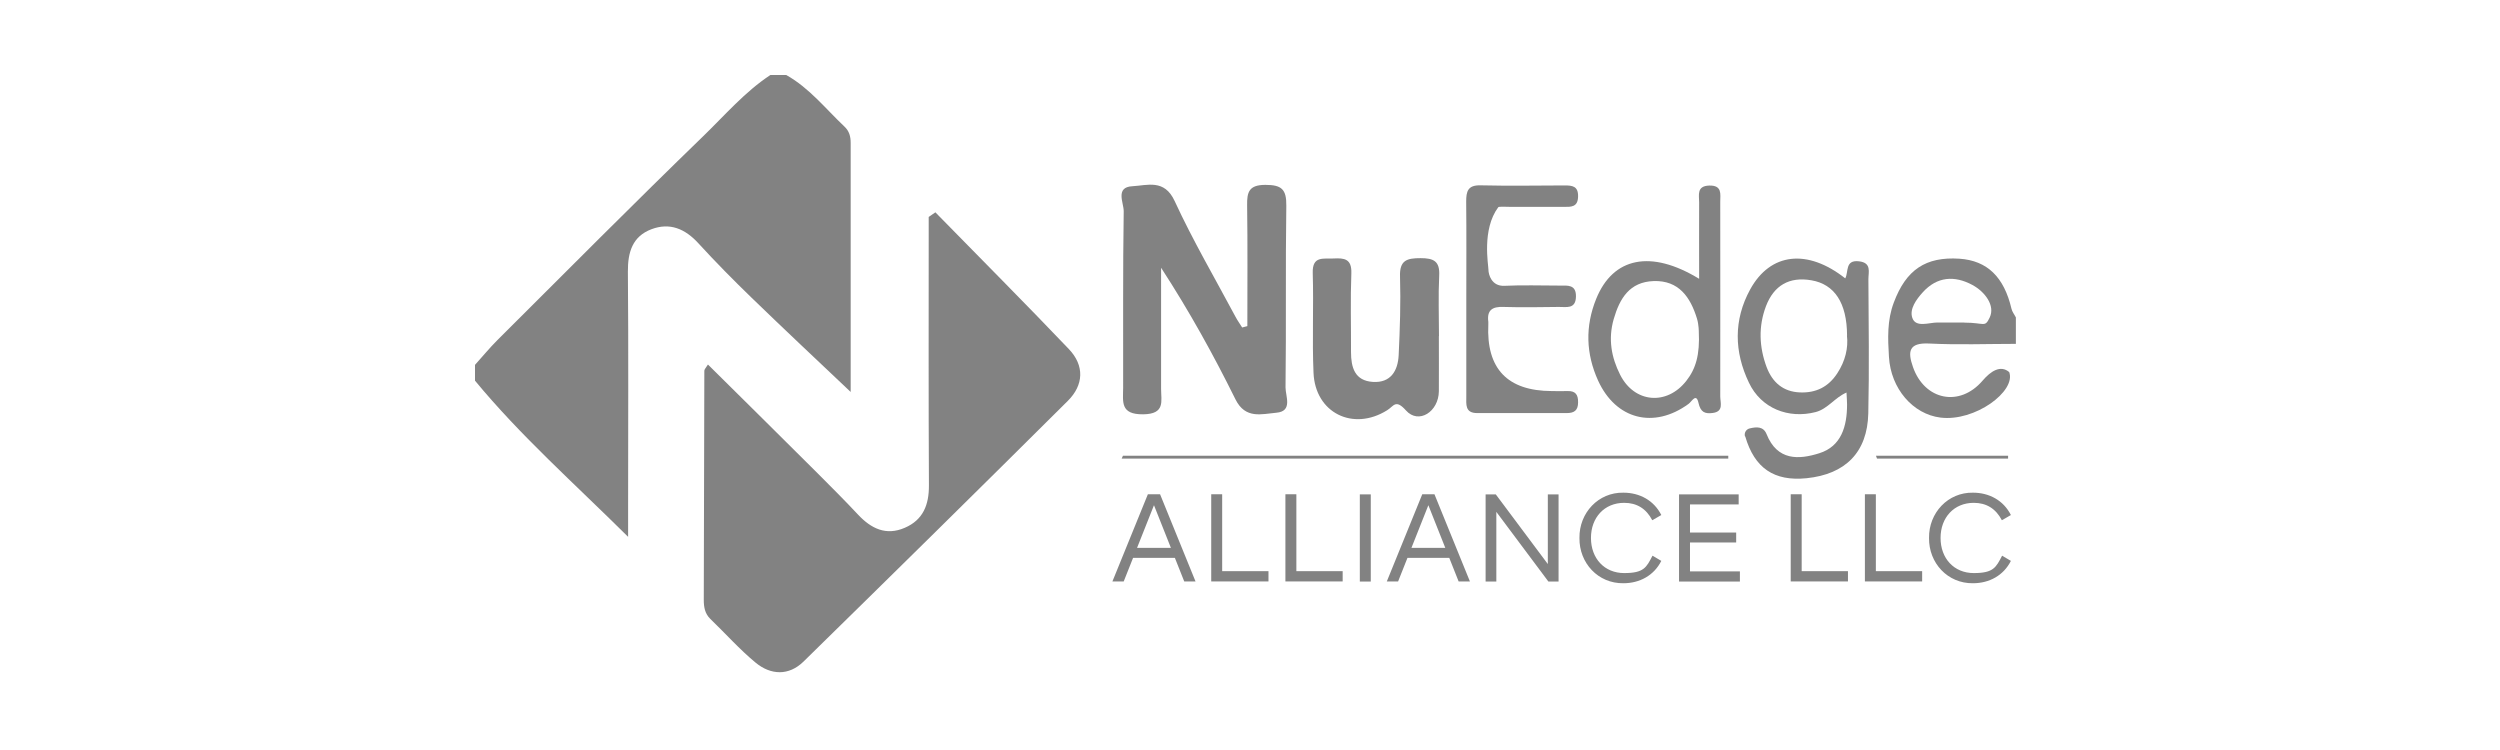 <svg xmlns="http://www.w3.org/2000/svg" width="200" height="60" viewBox="0 0 200 60" fill="none"><path d="M62.914 6.009C64.757 7.048 66.049 8.701 67.548 10.119C67.946 10.49 68.054 10.923 68.054 11.438C68.054 18.078 68.054 24.726 68.054 31.357C65.353 28.8 62.724 26.334 60.132 23.823C58.668 22.405 57.241 20.959 55.868 19.46C54.811 18.303 53.583 17.78 52.11 18.34C50.593 18.918 50.222 20.173 50.231 21.727C50.285 27.969 50.249 34.211 50.249 40.453C50.249 41.131 50.249 41.799 50.249 42.947C45.895 38.629 41.631 34.853 38 30.453C38 30.029 38 29.613 38 29.189C38.596 28.529 39.165 27.834 39.798 27.201C45.272 21.745 50.719 16.262 56.266 10.887C58 9.207 59.59 7.346 61.631 6H62.896L62.914 6.009Z" fill="#828282"></path><path d="M161.27 27.509C158.957 27.509 156.636 27.599 154.332 27.482C152.661 27.4 152.616 28.159 153.04 29.369C153.971 32.016 156.771 32.603 158.614 30.444C159.265 29.686 160.041 29.18 160.737 29.767C161.306 31.294 157.991 33.751 155.236 33.407C153.04 33.136 151.261 31.095 151.116 28.547C151.026 27.093 150.963 25.63 151.505 24.202C152.48 21.592 154.043 20.517 156.762 20.697C158.975 20.851 160.321 22.152 160.918 24.699C160.972 24.943 161.153 25.16 161.27 25.395V27.5V27.509ZM157.142 25.81C158.777 25.81 158.777 26.235 159.174 25.404C159.635 24.446 158.795 23.344 157.801 22.802C156.365 22.025 154.965 22.116 153.817 23.389C153.302 23.958 152.742 24.726 152.986 25.431C153.257 26.235 154.332 25.801 154.983 25.801C155.967 25.801 156.807 25.801 157.151 25.801L157.142 25.81Z" fill="#828282"></path><path d="M74.82 16.976C78.388 20.625 81.993 24.238 85.516 27.933C86.762 29.243 86.708 30.797 85.425 32.07C78.406 39.053 71.351 46 64.278 52.929C63.104 54.076 61.667 54.013 60.457 53.019C59.165 51.953 58.036 50.679 56.826 49.514C56.383 49.08 56.302 48.556 56.302 47.978C56.32 41.872 56.329 35.765 56.347 29.659C56.347 29.541 56.473 29.433 56.636 29.162C59.581 32.079 62.499 34.961 65.398 37.852C66.491 38.945 67.584 40.038 68.641 41.167C69.689 42.287 70.882 42.874 72.381 42.224C73.854 41.592 74.323 40.381 74.314 38.827C74.278 32.089 74.296 25.35 74.296 18.611C74.296 18.195 74.296 17.77 74.296 17.355C74.468 17.238 74.648 17.111 74.82 16.994V16.976Z" fill="#828282"></path><path d="M99.788 26.099C99.788 22.874 99.816 19.659 99.77 16.433C99.752 15.35 99.924 14.79 101.234 14.79C102.517 14.79 102.923 15.133 102.905 16.452C102.833 21.294 102.905 26.145 102.842 30.995C102.842 31.7 103.438 32.91 102.101 33.019C100.945 33.118 99.635 33.552 98.84 31.953C97.079 28.394 95.154 24.907 92.887 21.42C92.887 24.645 92.887 27.879 92.887 31.104C92.887 32.089 93.239 33.127 91.451 33.145C89.608 33.163 89.843 32.152 89.852 31.023C89.861 26.316 89.825 21.61 89.897 16.903C89.906 16.235 89.192 14.97 90.593 14.898C91.785 14.835 93.149 14.302 93.971 16.081C95.434 19.252 97.205 22.278 98.849 25.359C99.003 25.648 99.201 25.919 99.373 26.199C99.508 26.163 99.653 26.126 99.788 26.09V26.099Z" fill="#828282"></path><path d="M115.109 26.885C115.109 28.358 115.118 29.83 115.109 31.303C115.091 32.938 113.492 33.968 112.48 32.838C111.64 31.899 111.505 32.495 110.972 32.82C108.244 34.528 105.218 33.028 105.082 29.83C104.965 27.174 105.1 24.5 105.019 21.845C104.974 20.445 105.877 20.724 106.681 20.679C107.539 20.634 108.144 20.697 108.108 21.854C108.027 23.949 108.09 26.054 108.081 28.159C108.081 29.397 108.379 30.462 109.834 30.553C111.261 30.643 111.83 29.659 111.893 28.421C111.993 26.325 112.065 24.22 112.002 22.125C111.956 20.815 112.553 20.652 113.646 20.652C114.685 20.652 115.199 20.887 115.136 22.052C115.055 23.66 115.118 25.277 115.118 26.885H115.109Z" fill="#828282"></path><path d="M139.599 34.916C139.517 34.636 139.68 34.347 139.969 34.275C140.52 34.139 141.071 34.103 141.324 34.726C142.182 36.876 143.908 36.777 145.534 36.262C147.313 35.711 147.765 34.094 147.765 32.359C147.765 32.079 147.738 31.799 147.72 31.402C146.771 31.817 146.22 32.712 145.254 32.965C143.077 33.525 140.891 32.676 139.915 30.616C138.732 28.15 138.677 25.593 140.014 23.154C141.631 20.209 144.594 19.884 147.62 22.269C147.9 21.754 147.584 20.77 148.722 20.905C149.743 21.023 149.472 21.763 149.472 22.332C149.49 25.91 149.545 29.496 149.463 33.073C149.391 36.19 147.629 37.942 144.522 38.258C141.929 38.52 140.358 37.454 139.617 34.907L139.599 34.916ZM147.765 26.84C147.756 24.229 146.762 22.739 144.91 22.423C143.14 22.116 141.911 22.838 141.279 24.491C140.665 26.108 140.728 27.762 141.333 29.378C141.794 30.589 142.652 31.339 143.989 31.393C145.272 31.447 146.274 30.959 146.988 29.857C147.629 28.873 147.873 27.825 147.756 26.84H147.765Z" fill="#828282"></path><path d="M135.931 22.305C135.931 20.2 135.922 18.186 135.931 16.18C135.931 15.602 135.714 14.871 136.753 14.844C137.792 14.825 137.62 15.539 137.62 16.135C137.62 21.33 137.629 26.524 137.62 31.718C137.62 32.206 137.919 32.919 137.024 33.037C136.401 33.118 136.049 32.992 135.877 32.224C135.696 31.411 135.344 32.124 135.082 32.314C132.309 34.338 129.265 33.561 127.846 30.444C126.871 28.294 126.807 26.108 127.693 23.913C129.039 20.58 132.074 19.948 135.931 22.305ZM135.904 26.524C135.904 26.587 135.913 26.009 135.76 25.494C135.236 23.778 134.305 22.414 132.282 22.486C130.376 22.558 129.581 23.85 129.093 25.539C128.641 27.129 128.912 28.593 129.608 29.975C130.746 32.242 133.348 32.468 134.91 30.462C135.669 29.496 135.994 28.376 135.904 26.524Z" fill="#828282"></path><path d="M117.304 23.922C117.304 21.321 117.322 18.728 117.295 16.127C117.295 15.313 117.422 14.808 118.424 14.826C120.674 14.88 122.923 14.844 125.172 14.835C125.787 14.835 126.265 14.889 126.247 15.72C126.229 16.578 125.696 16.551 125.118 16.551C123.709 16.551 122.309 16.551 120.9 16.551C120.547 16.551 119.915 16.506 119.861 16.578C118.533 18.358 119.075 21.194 119.075 21.574C119.075 21.953 119.319 22.911 120.349 22.865C121.821 22.793 123.303 22.847 124.775 22.847C125.398 22.847 126.103 22.739 126.076 23.742C126.049 24.753 125.299 24.546 124.703 24.555C123.23 24.573 121.749 24.6 120.276 24.555C119.382 24.518 118.939 24.817 119.066 25.747C119.066 25.819 119.066 25.892 119.066 25.955C118.897 29.496 120.589 31.273 124.143 31.285C124.567 31.285 124.983 31.303 125.407 31.285C126.04 31.267 126.256 31.574 126.247 32.188C126.247 32.829 125.94 33.046 125.344 33.046C122.95 33.046 120.565 33.046 118.172 33.046C117.187 33.046 117.304 32.341 117.304 31.718C117.304 29.116 117.304 26.524 117.304 23.922Z" fill="#828282"></path><path d="M89.834 36.461H138.262C138.262 36.533 138.262 36.614 138.262 36.687H89.734C89.77 36.614 89.798 36.533 89.834 36.461Z" fill="#828282"></path><path d="M150.087 36.461H160.647C160.647 36.533 160.647 36.614 160.647 36.687H150.159C150.132 36.614 150.105 36.533 150.078 36.461H150.087Z" fill="#828282"></path><path d="M93.989 44.627H90.647L89.897 46.515H88.993L91.83 39.541H92.806L95.642 46.515H94.739L93.989 44.627ZM93.673 43.832L92.318 40.417L90.963 43.832H93.673Z" fill="#828282"></path><path d="M101.478 45.702V46.515H96.898V39.541H97.774V45.693H101.478V45.702Z" fill="#828282"></path><path d="M107.413 45.702V46.515H102.833V39.541H103.709V45.693H107.413V45.702Z" fill="#828282"></path><path d="M108.786 39.55H109.662V46.524H108.786V39.55Z" fill="#828282"></path><path d="M115.94 44.627H112.598L111.848 46.515H110.945L113.781 39.541H114.757L117.593 46.515H116.69L115.94 44.627ZM115.624 43.832L114.269 40.417L112.914 43.832H115.624Z" fill="#828282"></path><path d="M124.685 39.55V46.524H123.872L119.707 40.95V46.524H118.849V39.55H119.662L123.826 45.124V39.55H124.685Z" fill="#828282"></path><path d="M129.87 39.414C131.18 39.414 132.318 40.038 132.905 41.203L132.182 41.619C131.695 40.688 130.945 40.227 129.933 40.227C128.352 40.227 127.277 41.402 127.277 43.037C127.277 44.672 128.352 45.846 129.933 45.846C131.514 45.846 131.713 45.395 132.2 44.455L132.905 44.871C132.318 46.036 131.18 46.659 129.87 46.659C127.846 46.686 126.329 45.042 126.356 43.037C126.329 41.023 127.873 39.378 129.87 39.414Z" fill="#828282"></path><path d="M139.192 45.72V46.524H134.323V39.55H139.093V40.354H135.199V42.603H138.894V43.398H135.199V45.711H139.192V45.72Z" fill="#828282"></path><path d="M147.837 45.702V46.515H143.257V39.541H144.134V45.693H147.837V45.702Z" fill="#828282"></path><path d="M153.772 45.702V46.515H149.192V39.541H150.068V45.693H153.772V45.702Z" fill="#828282"></path><path d="M157.837 39.414C159.147 39.414 160.285 40.038 160.872 41.203L160.15 41.619C159.662 40.688 158.912 40.227 157.9 40.227C156.32 40.227 155.245 41.402 155.245 43.037C155.245 44.672 156.32 45.846 157.9 45.846C159.481 45.846 159.68 45.395 160.168 44.455L160.872 44.871C160.285 46.036 159.147 46.659 157.837 46.659C155.814 46.686 154.296 45.042 154.323 43.037C154.296 41.023 155.841 39.378 157.837 39.414Z" fill="#828282"></path></svg>